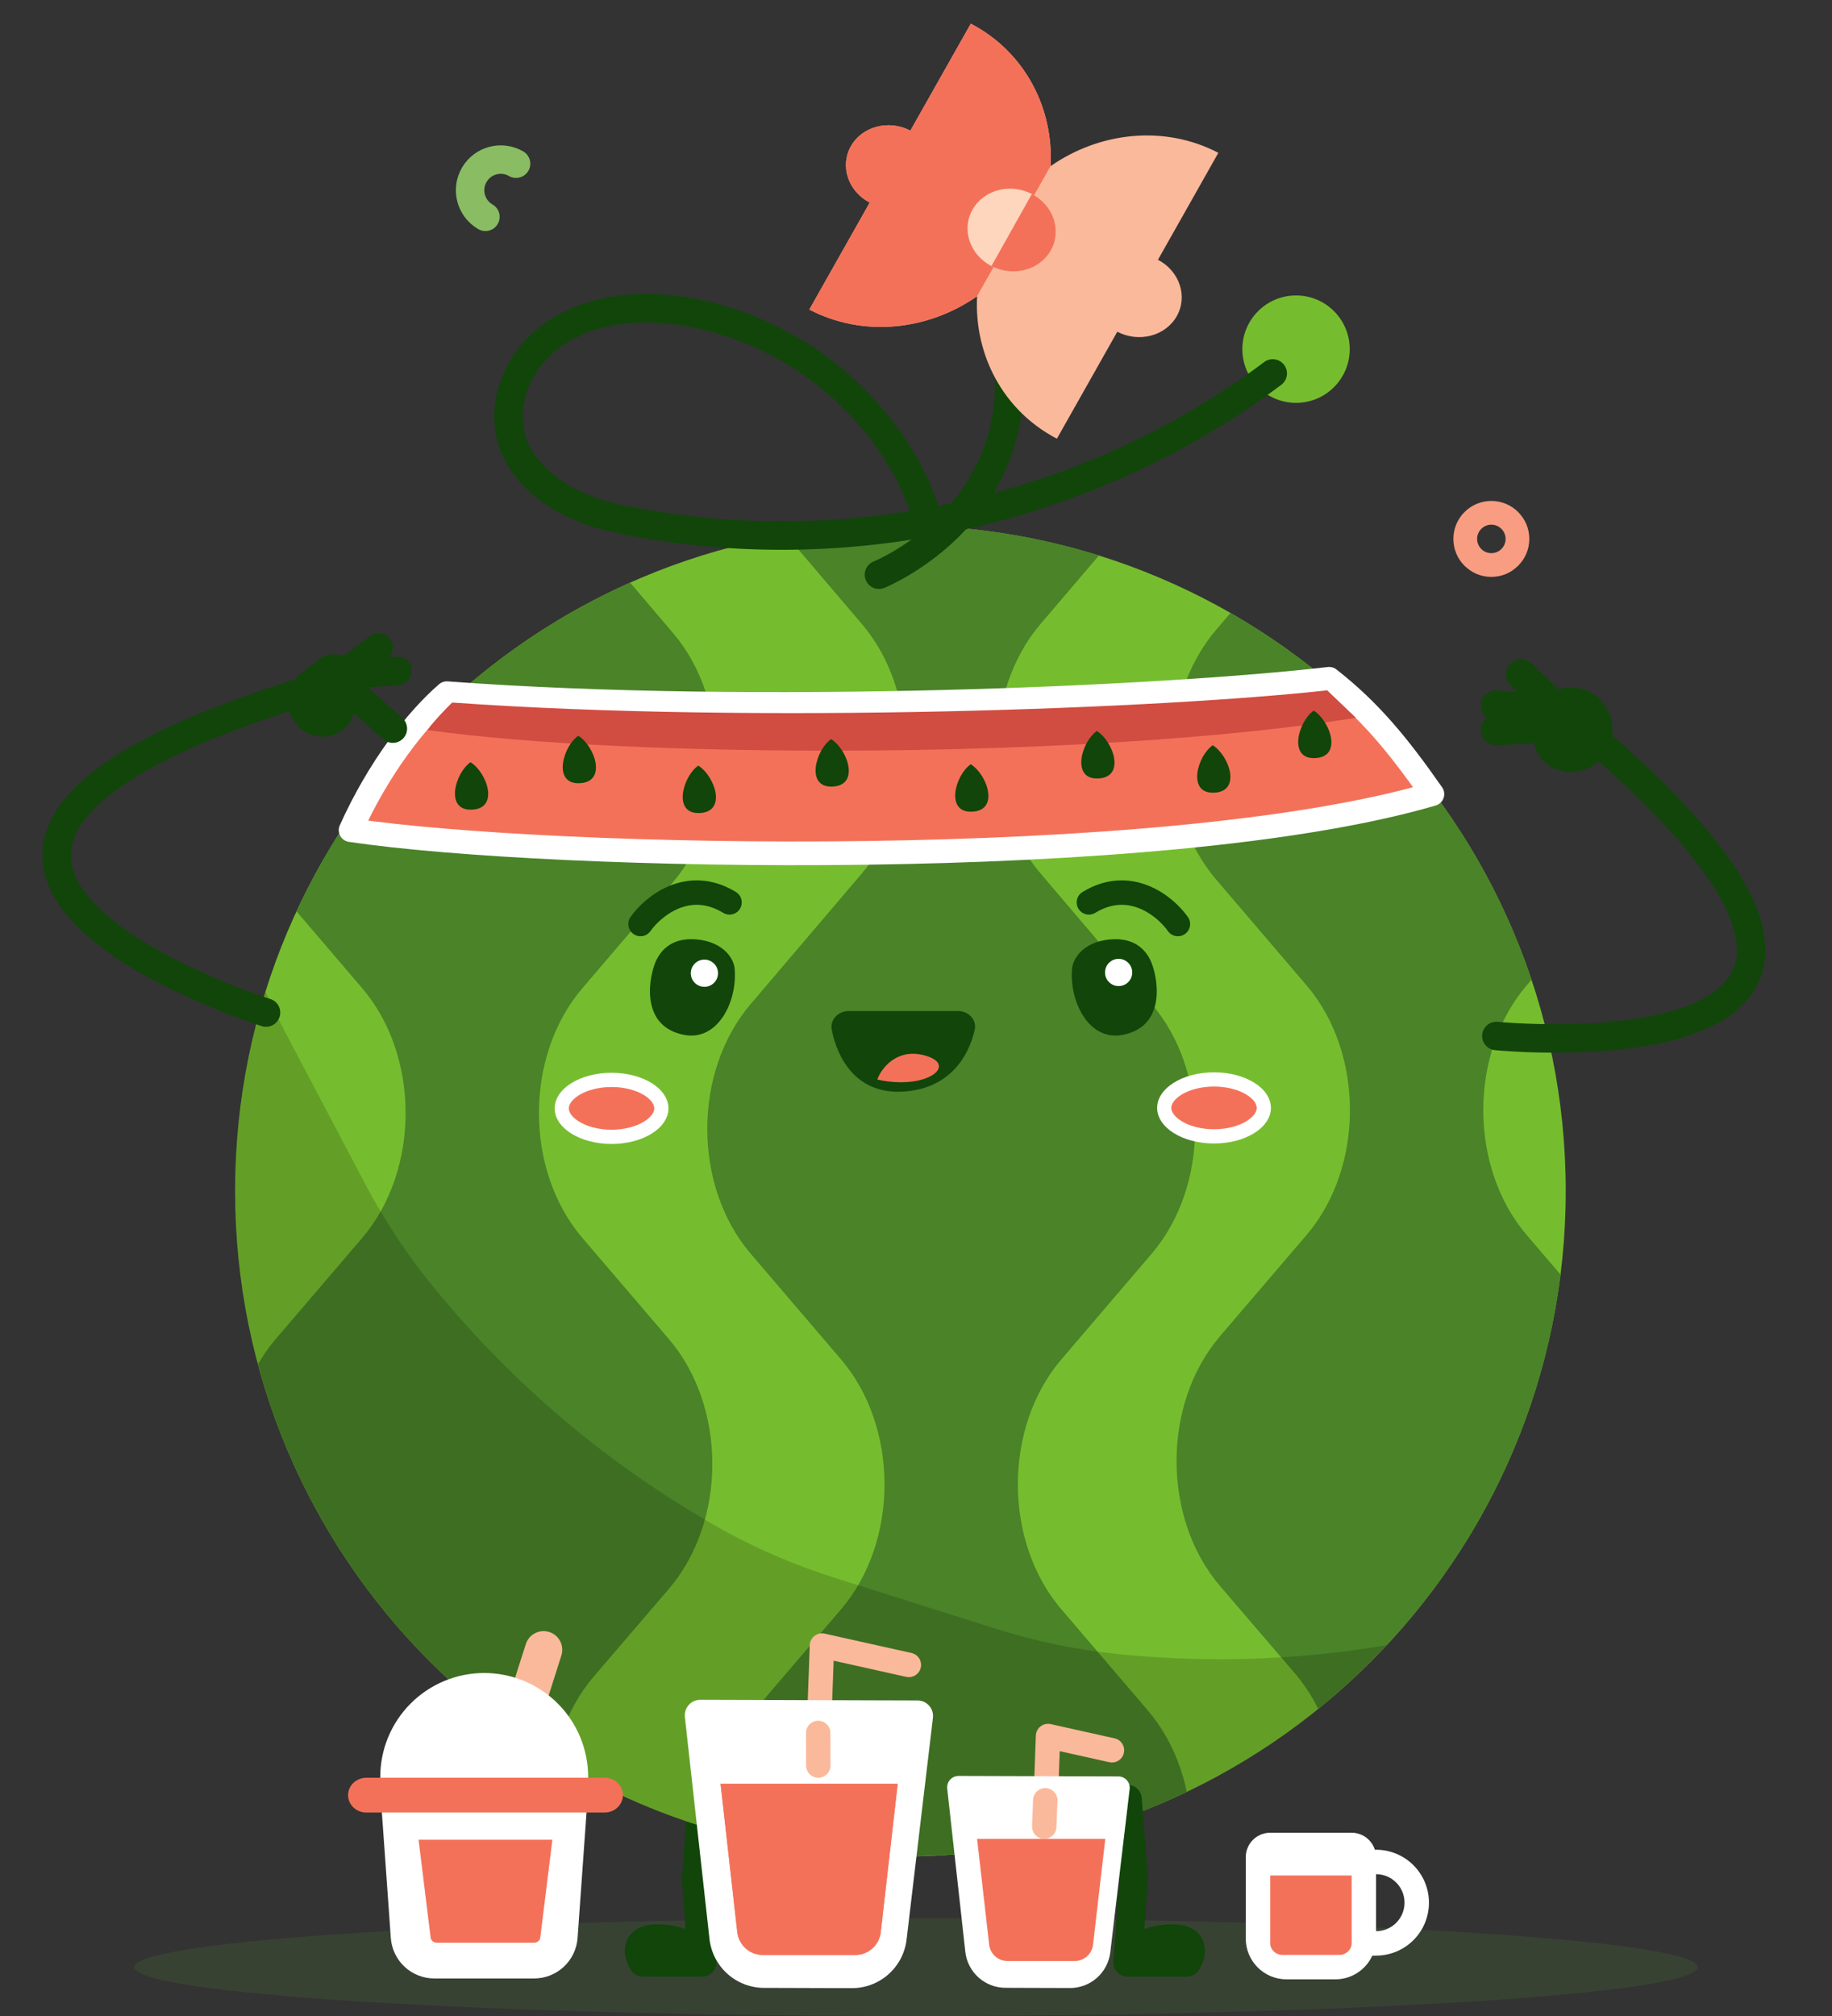 <?xml version="1.0" encoding="UTF-8" standalone="no"?>
<!DOCTYPE svg PUBLIC "-//W3C//DTD SVG 1.1//EN" "http://www.w3.org/Graphics/SVG/1.1/DTD/svg11.dtd">
<svg width="100%" height="100%" viewBox="0 0 300 330" version="1.1" xmlns="http://www.w3.org/2000/svg" xmlns:xlink="http://www.w3.org/1999/xlink" xml:space="preserve" xmlns:serif="http://www.serif.com/" style="fill-rule:evenodd;clip-rule:evenodd;stroke-linecap:round;stroke-linejoin:round;">
    <rect x="0" y="0" width="300" height="330" fill="#333333" stroke="none"/>
    <path d="M150,330C220.692,330 278,326.418 278,322C278,317.582 220.692,314 150,314C79.308,314 22,317.582 22,322C22,326.418 79.308,330 150,330Z" style="fill:rgb(87,144,53);fill-opacity:0.16;fill-rule:nonzero;"/>
    <path d="M115,321.229L105.288,321.229C104.381,319.805 103.734,317.034 108.396,317.345C113.058,317.655 114.741,320.064 115,321.229ZM115,321.229L114,307.5L115,294.5" style="fill:none;fill-rule:nonzero;stroke:rgb(17,69,10);stroke-width:4.66px;"/>
    <path d="M212.235,65.946C217.09,65.946 221.027,62.009 221.027,57.154C221.027,52.298 217.09,48.362 212.235,48.362C207.379,48.362 203.443,52.298 203.443,57.154C203.443,62.009 207.379,65.946 212.235,65.946Z" style="fill:rgb(117,189,46);fill-rule:nonzero;"/>
    <path d="M246.158,88.216C246.158,89.289 245.289,90.158 244.216,90.158C243.143,90.158 242.273,89.289 242.273,88.216C242.273,87.143 243.143,86.273 244.216,86.273C245.289,86.273 246.158,87.143 246.158,88.216Z" style="fill:none;fill-rule:nonzero;stroke:rgb(248,157,130);stroke-width:8.55px;stroke-linecap:butt;stroke-linejoin:miter;"/>
    <path d="M84.51,26.797C82.109,25.41 79.038,26.233 77.652,28.634C76.266,31.035 77.089,34.105 79.49,35.491" style="fill:none;fill-rule:nonzero;stroke:rgb(137,188,99);stroke-width:4.66px;stroke-linejoin:miter;"/>
    <path d="M147.449,303.898C207.62,303.898 256.398,255.12 256.398,194.949C256.398,134.778 207.62,86 147.449,86C87.278,86 38.5,134.778 38.5,194.949C38.5,255.12 87.278,303.898 147.449,303.898Z" style="fill:rgb(117,189,46);fill-rule:nonzero;"/>
    <clipPath id="_clip1">
        <path d="M147.449,303.898C207.62,303.898 256.398,255.12 256.398,194.949C256.398,134.778 207.62,86 147.449,86C87.278,86 38.5,134.778 38.5,194.949C38.5,255.12 87.278,303.898 147.449,303.898Z" clip-rule="nonzero"/>
    </clipPath>
    <g clip-path="url(#_clip1)">
        <g>
            <path d="M78.882,508.223L105.281,477.58C114.843,466.48 114.843,447.658 105.278,436.561L96.79,426.715C87.242,415.639 87.221,396.862 96.741,385.752L109.66,370.667C119.163,359.574 119.16,340.842 109.653,329.752L97.271,315.309C87.761,304.219 87.765,285.477 97.271,274.387L109.518,260.103C119.021,249.02 119.028,230.298 109.539,219.202L95.369,202.638C85.887,191.556 85.884,172.855 95.362,161.765L110.173,144.439C119.638,133.367 119.651,114.704 110.204,103.611L91.95,82.176C82.513,71.093 82.516,52.448 91.96,41.372L109.047,21.334C118.505,10.24 118.494,-8.44 109.019,-19.516L77.358,-56.526L77.32,-56.526L45.658,-19.516C36.183,-8.44 36.172,10.237 45.63,21.334L62.717,41.372C72.161,52.448 72.164,71.093 62.727,82.176L44.473,103.611C35.026,114.704 35.039,133.367 44.504,144.439L59.315,161.765C68.794,172.855 68.79,191.552 59.308,202.638L45.138,219.202C35.646,230.298 35.656,249.02 45.159,260.103L57.406,274.387C66.916,285.477 66.916,304.219 57.406,315.309L45.024,329.752C35.518,340.839 35.518,359.574 45.017,370.667L57.936,385.752C67.456,396.866 67.432,415.639 57.887,426.715L49.4,436.561C39.834,447.658 39.834,466.48 49.396,477.58L75.795,508.223L78.882,508.223Z" style="fill:rgb(74,131,40);fill-rule:nonzero;"/>
            <path d="M233.523,507.75L259.922,477.107C269.483,466.006 269.483,447.184 259.918,436.088L251.43,426.242C241.882,415.166 241.861,396.388 251.382,385.278L264.301,370.194C273.804,359.101 273.8,340.368 264.294,329.279L251.912,314.835C242.402,303.746 242.405,285.003 251.912,273.913L264.159,259.629C273.662,248.547 273.669,229.825 264.179,218.728L250.01,202.165C240.528,191.082 240.524,172.381 250.003,161.291L264.813,143.966C274.278,132.893 274.292,114.23 264.845,103.137L246.59,81.703C237.153,70.62 237.157,51.974 246.601,40.898L263.687,20.86C273.145,9.767 273.135,-8.914 263.66,-19.989L231.998,-57L231.96,-57L200.299,-19.989C190.823,-8.914 190.813,9.763 200.271,20.86L217.357,40.898C226.802,51.974 226.805,70.62 217.368,81.703L199.114,103.137C189.666,114.23 189.68,132.893 199.145,143.966L213.955,161.291C223.434,172.381 223.431,191.079 213.948,202.165L199.779,218.728C190.286,229.825 190.297,248.547 199.8,259.629L212.046,273.913C221.556,285.003 221.556,303.746 212.046,314.835L199.665,329.279C190.158,340.365 190.158,359.101 199.658,370.194L212.577,385.278C222.097,396.392 222.073,415.166 212.528,426.242L204.04,436.088C194.475,447.184 194.475,466.006 204.037,477.107L230.436,507.75L233.523,507.75Z" style="fill:rgb(74,131,40);fill-rule:nonzero;"/>
            <path d="M157.307,569L183.706,538.357C193.268,527.257 193.268,508.435 183.702,497.338L175.214,487.492C165.666,476.416 165.646,457.639 175.166,446.528L188.085,431.444C197.588,420.351 197.584,401.619 188.078,390.529L175.696,376.086C166.186,364.996 166.19,346.254 175.696,335.164L187.943,320.88C197.446,309.797 197.453,291.075 187.964,279.979L173.794,263.415C164.312,252.332 164.308,233.631 173.787,222.542L188.598,205.216C198.062,194.144 198.076,175.481 188.629,164.388L170.375,142.953C160.937,131.87 160.941,113.225 170.385,102.149L187.472,82.11C196.93,71.017 196.919,52.337 187.444,41.261L155.782,4.25L155.744,4.25L124.083,41.261C114.607,52.337 114.597,71.014 124.055,82.11L141.142,102.149C150.586,113.225 150.589,131.87 141.152,142.953L122.898,164.388C113.45,175.481 113.464,194.144 122.929,205.216L137.74,222.542C147.218,233.631 147.215,252.329 137.733,263.415L123.563,279.979C114.07,291.075 114.081,309.797 123.584,320.88L135.831,335.164C145.341,346.254 145.341,364.996 135.831,376.086L123.449,390.529C113.942,401.615 113.942,420.351 123.442,431.444L136.361,446.528C145.881,457.642 145.857,476.416 136.312,487.492L127.824,497.338C118.259,508.435 118.259,527.257 127.821,538.357L154.22,569L157.307,569Z" style="fill:rgb(74,131,40);fill-rule:nonzero;"/>
        </g>
        <path d="M162.885,266.559C154.148,263.793 145.408,261.028 136.671,258.263C129.984,256.148 123.52,253.368 117.425,249.9C99.466,239.684 83.947,226.567 70.878,210.557C66.63,205.353 62.93,199.73 59.796,193.786C55.405,185.453 51.012,177.116 46.617,168.784C44.008,163.83 41.783,158.678 40.045,153.358C40.037,153.325 40.025,153.29 40.013,153.258C33.153,173.346 31.824,195.588 37.388,217.717C52.743,278.786 114.937,315.835 175.892,300.231C197.184,294.78 215.528,283.635 229.702,268.833C214.466,271.675 199.024,272.326 183.375,270.786C176.417,270.101 169.553,268.668 162.888,266.558L162.885,266.559Z" style="fill-opacity:0.16;fill-rule:nonzero;"/>
    </g>
    <path d="M143.933,94.075C143.933,94.075 170.312,83.443 164.408,54.704" style="fill:none;fill-rule:nonzero;stroke:rgb(17,69,10);stroke-width:4.66px;stroke-linejoin:miter;stroke-miterlimit:10;"/>
    <path d="M184.643,321.229L194.356,321.229C195.262,319.805 195.91,317.034 191.248,317.345C186.586,317.655 184.902,320.064 184.643,321.229ZM184.643,321.229L185.643,307.5L184.643,294.5" style="fill:none;fill-rule:nonzero;stroke:rgb(17,69,10);stroke-width:4.66px;"/>
    <path d="M108.304,181.429C108.304,182.491 107.611,183.629 106.12,184.561C104.646,185.483 102.536,186.091 100.145,186.091C97.754,186.091 95.644,185.483 94.17,184.561C92.679,183.629 91.987,182.491 91.987,181.429C91.987,180.367 92.679,179.229 94.17,178.297C95.644,177.375 97.754,176.767 100.145,176.767C102.536,176.767 104.646,177.375 106.12,178.297C107.611,179.229 108.304,180.367 108.304,181.429Z" style="fill:rgb(244,113,89);fill-rule:nonzero;stroke:white;stroke-width:2.33px;stroke-linecap:butt;stroke-linejoin:miter;"/>
    <path d="M151.942,85.519C151.942,85.519 150.665,78.108 143.293,69.067C135.891,59.987 125.276,53.585 113.794,51.273C105.784,49.66 96.873,50.18 90.286,55.014C83.7,59.849 80.938,68.87 85.543,75.621C88.922,80.575 94.855,83.537 100.717,84.795C137.773,92.765 178.117,83.899 208.418,61.126" style="fill:none;fill-rule:nonzero;stroke:rgb(17,69,10);stroke-width:4.66px;stroke-linejoin:miter;stroke-miterlimit:10;"/>
    <path d="M206.96,181.353C206.96,182.415 206.268,183.553 204.777,184.485C203.302,185.407 201.193,186.015 198.801,186.015C196.41,186.015 194.301,185.407 192.826,184.485C191.335,183.553 190.643,182.415 190.643,181.353C190.643,180.29 191.335,179.152 192.826,178.221C194.301,177.299 196.41,176.691 198.801,176.691C201.193,176.691 203.302,177.299 204.777,178.221C206.268,179.152 206.96,180.29 206.96,181.353Z" style="fill:rgb(244,113,89);fill-rule:nonzero;stroke:white;stroke-width:2.33px;stroke-linecap:butt;stroke-linejoin:miter;"/>
    <path d="M104.888,151.255C106.929,148.359 112.702,143.595 119.465,147.716" style="fill:none;fill-rule:nonzero;stroke:rgb(17,69,10);stroke-width:4px;stroke-linejoin:miter;"/>
    <path d="M192.888,151.255C190.847,148.359 185.075,143.595 178.312,147.716" style="fill:none;fill-rule:nonzero;stroke:rgb(17,69,10);stroke-width:4px;stroke-linejoin:miter;"/>
    <path d="M111.958,169.388C117.531,170.503 120.689,164.001 120.317,158.8C120.317,157.129 118.645,154.23 114.187,153.785C109.729,153.339 108.105,155.919 107.5,157.128C106.385,159.358 104.488,167.894 111.958,169.388Z" style="fill:rgb(17,69,10);fill-rule:nonzero;"/>
    <circle cx="115.35" cy="159.306" r="2.229" style="fill:white;"/>
    <path d="M183.901,169.388C178.329,170.503 175.171,164.001 175.542,158.8C175.542,157.129 177.214,154.23 181.672,153.785C186.13,153.339 187.755,155.919 188.36,157.128C189.474,159.358 191.372,167.894 183.901,169.388Z" style="fill:rgb(17,69,10);fill-rule:nonzero;"/>
    <g transform="matrix(-1,0,0,1,185.41,156.954)">
        <circle cx="2.229" cy="2.229" r="2.229" style="fill:white;"/>
    </g>
    <path d="M147.93,178.684C140.206,179.153 137.126,173.221 136.208,168.586C135.875,166.902 137.278,165.501 138.994,165.501L156.865,165.501C158.582,165.501 159.987,166.906 159.608,168.58C158.639,172.859 155.536,178.221 147.93,178.684Z" style="fill:rgb(17,69,10);fill-rule:nonzero;"/>
    <path d="M143.656,176.709C144.328,174.883 146.813,171.537 151.381,172.754C157.091,174.275 151.717,178.534 143.656,176.709Z" style="fill:rgb(244,113,89);fill-rule:nonzero;"/>
    <path d="M57.411,135.886C62.022,125.662 68.171,117.797 73.166,113.471C124.199,117.246 190.5,114.258 217.656,111.112C224.188,116.224 228.8,121.729 234.564,129.988C190.602,142.886 90.338,140.776 57.411,135.886Z" style="fill:rgb(244,113,89);fill-rule:nonzero;stroke:white;stroke-width:3.88px;stroke-linecap:butt;"/>
    <path d="M70.037,119.5C70.037,119.5 70.537,118.5 74.037,115C124.449,118.568 190.509,115.973 217.334,113L222.037,117.5C178.037,124.5 102.564,124.121 70.037,119.5Z" style="fill:rgb(209,76,65);fill-rule:nonzero;"/>
    <path d="M77.051,124.766C74.524,126.521 72.884,132.536 77.051,132.536C81.853,132.536 79.831,126.521 77.051,124.766Z" style="fill:rgb(17,69,10);fill-rule:nonzero;"/>
    <path d="M94.699,120.436C92.172,122.191 90.531,128.206 94.699,128.206C99.5,128.206 97.479,122.191 94.699,120.436Z" style="fill:rgb(17,69,10);fill-rule:nonzero;"/>
    <path d="M114.347,125.321C111.82,127.075 110.179,133.091 114.347,133.091C119.148,133.091 117.127,127.075 114.347,125.321Z" style="fill:rgb(17,69,10);fill-rule:nonzero;"/>
    <path d="M136.103,120.989C133.576,122.743 131.935,128.759 136.103,128.759C140.904,128.759 138.882,122.743 136.103,120.989Z" style="fill:rgb(17,69,10);fill-rule:nonzero;"/>
    <path d="M158.966,125.098C156.439,126.853 154.798,132.868 158.966,132.868C163.767,132.868 161.746,126.853 158.966,125.098Z" style="fill:rgb(17,69,10);fill-rule:nonzero;"/>
    <path d="M179.614,119.659C177.087,121.413 175.446,127.429 179.614,127.429C184.415,127.429 182.394,121.413 179.614,119.659Z" style="fill:rgb(17,69,10);fill-rule:nonzero;"/>
    <path d="M198.593,121.989C196.066,123.743 194.425,129.759 198.593,129.759C203.394,129.759 201.372,123.743 198.593,121.989Z" style="fill:rgb(17,69,10);fill-rule:nonzero;"/>
    <path d="M215.132,116.328C212.605,118.082 210.964,124.098 215.132,124.098C219.933,124.098 217.912,118.082 215.132,116.328Z" style="fill:rgb(17,69,10);fill-rule:nonzero;"/>
    <path d="M142.424,33.165L132.534,50.673C141.372,55.282 151.963,54.096 160.006,48.491C159.5,58.026 164.232,67.2 173.073,71.81L182.964,54.301C186.503,56.147 190.862,55.007 192.701,51.755C194.54,48.503 193.16,44.37 189.621,42.523L199.511,25.015C190.673,20.406 180.082,21.592 172.039,27.197C172.545,17.662 167.813,8.488 158.972,3.878L149.081,21.387C145.542,19.541 141.183,20.682 139.344,23.933C137.505,27.185 138.885,31.318 142.424,33.165Z" style="fill:rgb(251,185,155);fill-rule:nonzero;"/>
    <path d="M172.037,27.193C172.543,17.658 167.81,8.484 158.969,3.875L149.079,21.383C145.54,19.537 141.181,20.678 139.342,23.93C137.503,27.182 138.883,31.315 142.422,33.161L132.532,50.67C141.369,55.278 151.961,54.092 160.004,48.487L172.033,27.192L172.037,27.193Z" style="fill:rgb(244,113,89);fill-rule:nonzero;"/>
    <path d="M168.976,31.756C165.431,29.919 161.075,31.07 159.246,34.328C157.417,37.586 158.809,41.716 162.353,43.553C165.898,45.39 170.254,44.239 172.083,40.981C173.912,37.723 172.521,33.593 168.976,31.756Z" style="fill:rgb(253,214,189);fill-rule:nonzero;"/>
    <path d="M172.083,40.981C173.912,37.723 172.521,33.593 168.976,31.756L162.353,43.553C165.898,45.39 170.254,44.239 172.083,40.981Z" style="fill:rgb(244,113,89);fill-rule:nonzero;"/>
    <path d="M245.038,169.58C245.038,169.58 327.686,177.811 260.337,120.27" style="fill:none;fill-rule:nonzero;stroke:rgb(17,69,10);stroke-width:4.66px;stroke-linejoin:miter;stroke-miterlimit:10;"/>
    <path d="M261.04,117.384L260.93,117.186C259.692,114.946 256.744,114.344 254.727,115.918C254.6,116.074 254.486,116.249 254.384,116.44C254.014,117.128 253.79,118.03 253.666,119.022C253.619,119.396 253.587,119.783 253.566,120.176C253.391,123.476 257.227,124.971 259.855,122.966C261.572,121.656 262.085,119.274 261.04,117.384Z" style="fill:rgb(17,69,10);fill-rule:nonzero;"/>
    <path d="M249.109,110.422L254.727,115.918M254.727,115.918C256.744,114.344 259.692,114.946 260.93,117.186L261.04,117.384C262.085,119.274 261.572,121.656 259.855,122.966C257.227,124.971 253.391,123.476 253.566,120.176C253.657,118.452 253.975,116.844 254.727,115.918ZM254.894,116.491L245,115.5M245,119.5L254.077,119" style="fill:none;fill-rule:nonzero;stroke:rgb(17,69,10);stroke-width:5px;stroke-linejoin:miter;"/>
    <path d="M43.565,165.745C43.565,165.745 -37.044,140.461 48.911,113.472" style="fill:none;fill-rule:nonzero;stroke:rgb(17,69,10);stroke-width:4.66px;stroke-linejoin:miter;stroke-miterlimit:10;"/>
    <path d="M50.827,111.984L53.702,109.741C54.519,109.103 55.723,109.5 56,110.5C56.343,111.695 56.181,113.658 55.828,115.699C55.306,118.718 51.443,119.162 49.931,116.497C49.07,114.979 49.451,113.058 50.827,111.984Z" style="fill:rgb(17,69,10);fill-rule:nonzero;"/>
    <path d="M65.276,112.14C66.56,112.043 67.522,110.924 67.425,109.64C67.329,108.357 66.21,107.394 64.926,107.491L65.276,112.14ZM56,110.5L53.754,111.123L53.76,111.143L56,110.5ZM55.828,115.699L58.125,116.096L55.828,115.699ZM62.786,121.015C63.75,121.869 65.223,121.78 66.077,120.816C66.93,119.853 66.841,118.38 65.878,117.526L62.786,121.015ZM63.399,107.865C64.429,107.092 64.637,105.631 63.865,104.601C63.093,103.571 61.632,103.363 60.602,104.135L63.399,107.865ZM49.931,116.497L51.959,115.347L49.931,116.497ZM52.267,107.904L49.393,110.147L52.262,113.822L55.136,111.579L52.267,107.904ZM64.926,107.491L55.825,108.175L56.175,112.824L65.276,112.14L64.926,107.491ZM58.125,116.096C58.311,115.02 58.456,113.916 58.504,112.891C58.55,111.902 58.516,110.816 58.241,109.857L53.76,111.143C53.828,111.379 53.884,111.872 53.847,112.674C53.811,113.438 53.698,114.336 53.531,115.301L58.125,116.096ZM55.854,114.874L62.786,121.015L65.878,117.526L58.946,111.385L55.854,114.874ZM57.399,112.365L63.399,107.865L60.602,104.135L54.602,108.635L57.399,112.365ZM47.904,117.647C49.141,119.828 51.417,120.813 53.545,120.542C55.715,120.265 57.678,118.678 58.125,116.096L53.531,115.301C53.485,115.571 53.385,115.697 53.317,115.76C53.236,115.834 53.117,115.897 52.956,115.917C52.645,115.957 52.234,115.831 51.959,115.347L47.904,117.647ZM49.393,110.147C47.106,111.932 46.472,115.124 47.904,117.647L51.959,115.347C51.668,114.834 51.797,114.185 52.262,113.822L49.393,110.147ZM55.136,111.579C54.644,111.962 53.921,111.724 53.754,111.123L58.246,109.877C57.525,107.277 54.394,106.244 52.267,107.904L55.136,111.579Z" style="fill:rgb(17,69,10);fill-rule:nonzero;"/>
    <path d="M134.063,284.16L134.602,269.363L148.83,272.533" style="fill:none;fill-rule:nonzero;stroke:rgb(251,185,155);stroke-width:4px;stroke-linecap:butt;stroke-linejoin:miter;"/>
    <path d="M114.676,278.242C114.319,278.241 113.967,278.316 113.641,278.461C113.315,278.606 113.023,278.819 112.785,279.084C112.547,279.35 112.368,279.663 112.259,280.002C112.15,280.342 112.114,280.701 112.153,281.055L116.184,317.402C116.432,319.605 117.485,321.639 119.14,323.115C120.795,324.59 122.936,325.403 125.154,325.397L139.436,325.441C141.654,325.461 143.8,324.661 145.464,323.196C147.128,321.731 148.194,319.703 148.456,317.502L152.772,281.184C152.814,280.83 152.78,280.47 152.673,280.129C152.567,279.788 152.389,279.473 152.152,279.206C151.915,278.938 151.625,278.724 151.299,278.577C150.973,278.43 150.62,278.353 150.263,278.352L114.676,278.242Z" style="fill:white;"/>
    <path d="M134,289L133.98,283.667" style="fill:none;fill-rule:nonzero;stroke:rgb(251,185,155);stroke-width:4px;stroke-linecap:butt;stroke-linejoin:miter;"/>
    <path d="M118,292L120.735,316.267C120.854,317.299 121.344,318.251 122.113,318.94C122.881,319.629 123.873,320.006 124.9,320L140.061,320C141.087,320.007 142.079,319.63 142.848,318.942C143.616,318.254 144.107,317.302 144.226,316.27L147,292L118,292Z" style="fill:rgb(244,113,89);fill-rule:nonzero;"/>
    <path d="M118,292L120.735,316.267C120.854,317.299 121.344,318.251 122.113,318.94C122.881,319.629 123.873,320.006 124.9,320L140.061,320C141.087,320.007 142.079,319.63 142.848,318.942C143.616,318.254 144.107,317.302 144.226,316.27L147,292L118,292Z" style="fill:rgb(244,113,89);fill-rule:nonzero;"/>
    <path d="M171.228,295.055L171.624,284.172L182.089,286.504" style="fill:none;fill-rule:nonzero;stroke:rgb(251,185,155);stroke-width:4px;stroke-linecap:butt;stroke-linejoin:miter;"/>
    <path d="M156.968,290.703C156.706,290.702 156.446,290.757 156.207,290.864C155.967,290.971 155.753,291.127 155.578,291.322C155.402,291.518 155.27,291.748 155.19,291.997C155.11,292.247 155.084,292.511 155.113,292.772L158.077,319.506C158.26,321.126 159.034,322.622 160.252,323.707C161.469,324.792 163.044,325.39 164.675,325.386L175.18,325.419C176.811,325.433 178.389,324.845 179.613,323.767C180.837,322.69 181.621,321.198 181.814,319.579L184.988,292.867C185.019,292.606 184.994,292.341 184.916,292.091C184.837,291.84 184.707,291.608 184.533,291.412C184.358,291.215 184.144,291.057 183.905,290.949C183.666,290.841 183.406,290.784 183.143,290.783L156.968,290.703Z" style="fill:white;"/>
    <path d="M160,301L161.981,318.333C162.067,319.071 162.422,319.751 162.978,320.243C163.535,320.735 164.253,321.004 164.997,321L175.975,321C176.718,321.005 177.437,320.736 177.993,320.244C178.55,319.753 178.905,319.073 178.991,318.336L181,301L160,301Z" style="fill:rgb(244,113,89);fill-rule:nonzero;"/>
    <path d="M171,299L171.167,294.693" style="fill:none;fill-rule:nonzero;stroke:rgb(251,185,155);stroke-width:4px;stroke-linecap:butt;stroke-linejoin:miter;"/>
    <path d="M89.944,267.144C90.717,267.39 91.36,267.933 91.733,268.654C92.105,269.375 92.176,270.214 91.93,270.987L89.352,279.089C89.23,279.472 89.034,279.827 88.775,280.134C88.516,280.441 88.199,280.695 87.842,280.879C87.121,281.252 86.281,281.324 85.507,281.077C85.124,280.956 84.769,280.759 84.462,280.5C84.155,280.241 83.901,279.924 83.717,279.567C83.344,278.846 83.272,278.006 83.519,277.233L86.101,269.131C86.347,268.358 86.89,267.714 87.611,267.342C88.332,266.969 89.171,266.898 89.944,267.144Z" style="fill:rgb(251,185,155);"/>
    <path d="M79.288,273.854C74.774,273.856 70.445,275.65 67.253,278.842C64.061,282.034 62.269,286.364 62.269,290.878L62.269,292.873C62.269,292.942 62.269,293.016 62.277,293.089L63.998,317.223C64.126,319.025 64.932,320.711 66.254,321.942C67.576,323.173 69.315,323.857 71.121,323.856L87.459,323.856C91.204,323.856 94.313,320.96 94.582,317.223L96.304,293.089C96.309,293.017 96.312,292.945 96.312,292.873L96.312,290.874C96.311,286.36 94.517,282.032 91.326,278.841C88.134,275.649 83.802,273.856 79.288,273.854Z" style="fill:white;"/>
    <path d="M59.992,291C59.599,291 59.21,291.074 58.847,291.217C58.484,291.36 58.154,291.57 57.876,291.834C57.599,292.099 57.378,292.413 57.228,292.759C57.077,293.104 57,293.475 57,293.849C57,294.223 57.077,294.593 57.228,294.939C57.378,295.285 57.599,295.599 57.876,295.863C58.154,296.128 58.484,296.338 58.847,296.481C59.21,296.624 59.599,296.698 59.992,296.698L99.008,296.698C99.802,296.698 100.563,296.397 101.124,295.863C101.685,295.329 102,294.604 102,293.849C102,293.093 101.685,292.369 101.124,291.834C100.563,291.3 99.802,291 99.008,291L59.992,291ZM68.539,301.132L90.457,301.132L88.48,317.115C88.463,317.355 88.351,317.58 88.167,317.744C87.982,317.908 87.739,318 87.487,318L71.509,318C71.257,318.001 71.013,317.91 70.828,317.746C70.643,317.583 70.53,317.359 70.512,317.119L68.539,301.132Z" style="fill:rgb(244,113,89);"/>
    <path d="M205.173,301.173C205.923,300.423 206.939,300.001 208,300L221.333,300C222.182,300 223.008,300.27 223.693,300.77C224.378,301.271 224.886,301.976 225.144,302.784L225.333,302.784C227.632,302.784 229.836,303.697 231.462,305.322C233.087,306.948 234,309.152 234,311.451C234,313.749 233.087,315.954 231.462,317.579C229.836,319.204 227.632,320.117 225.333,320.117L224.725,320.117C224.193,321.276 223.339,322.258 222.265,322.946C221.191,323.635 219.942,324 218.667,324L210.667,324C208.899,324 207.203,323.298 205.953,322.047C204.702,320.797 204,319.101 204,317.333L204,304C204,302.939 204.421,301.92 205.173,301.173ZM225.333,316.117C226.571,316.117 227.758,315.626 228.633,314.75C229.508,313.875 230,312.688 230,311.451C230,310.213 229.508,309.026 228.633,308.151C227.758,307.276 226.571,306.784 225.333,306.784L225.333,316.117Z" style="fill:white;"/>
    <path d="M208,307L208,318.267C208.057,318.746 208.294,319.188 208.665,319.508C209.036,319.828 209.515,320.003 210.011,320L219.33,320C219.825,320.003 220.304,319.828 220.675,319.509C221.046,319.189 221.283,318.748 221.34,318.268L221.34,307L208,307Z" style="fill:rgb(244,113,89);fill-rule:nonzero;"/>
</svg>
